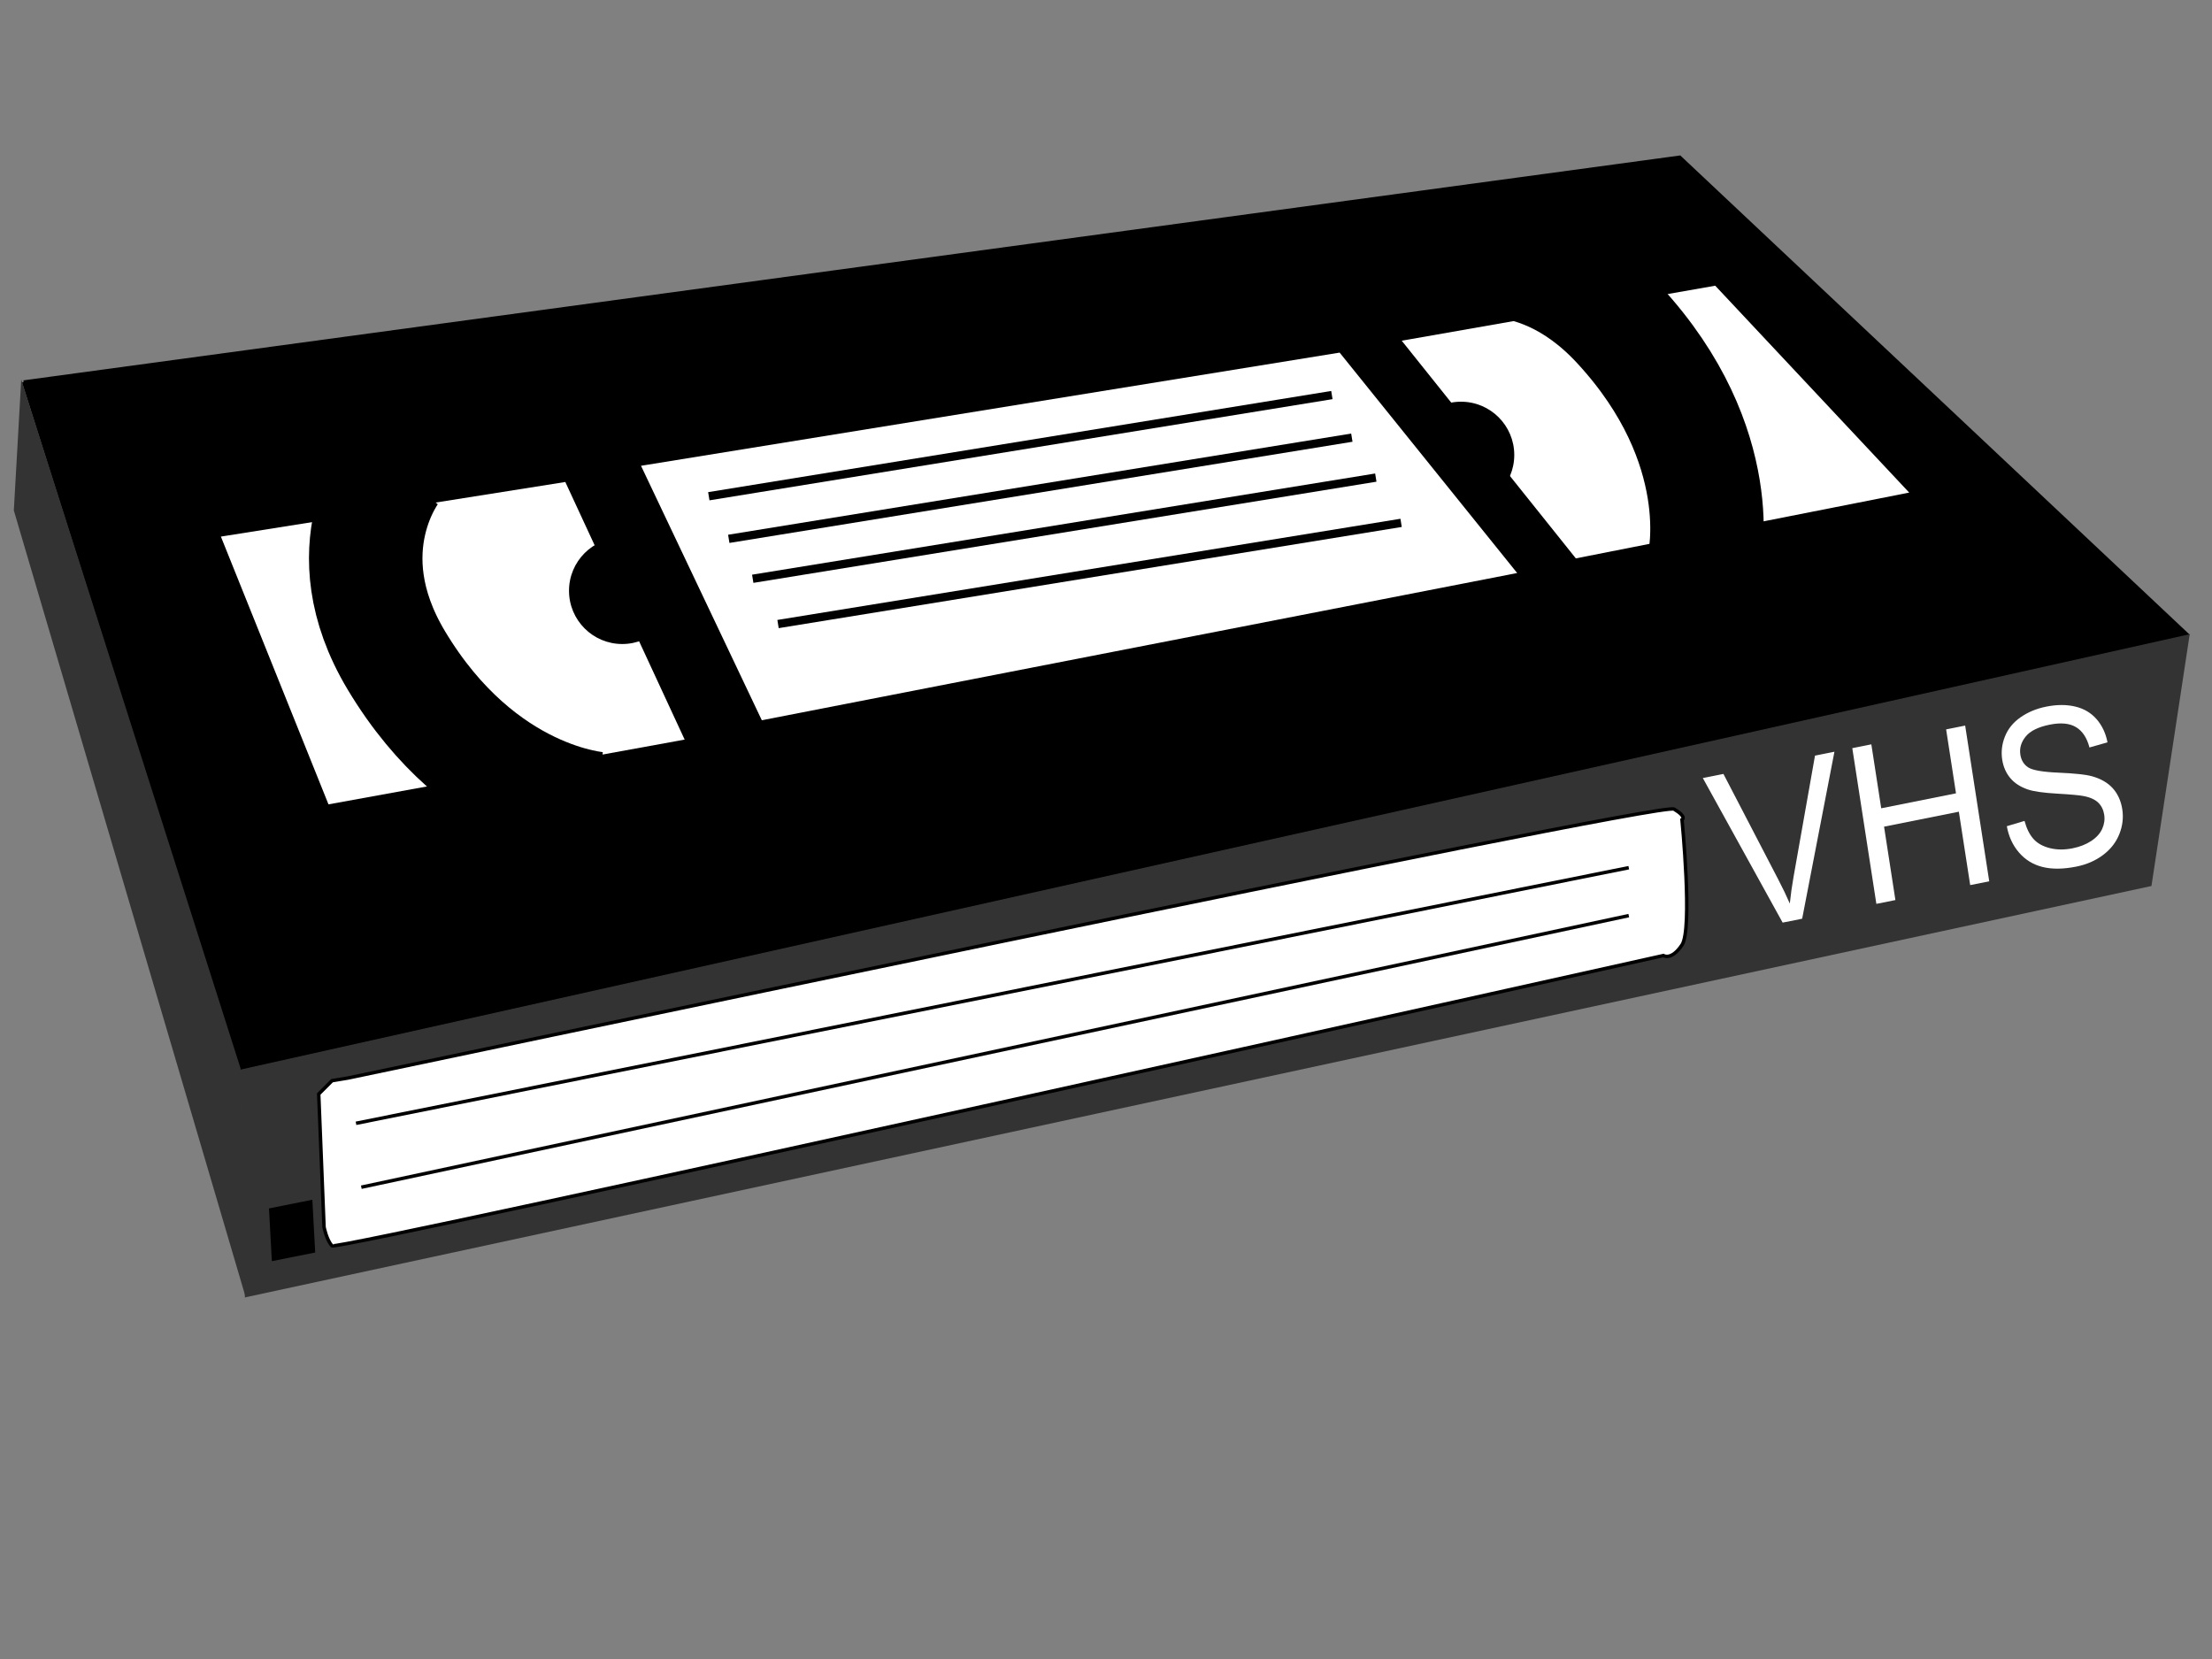 <?xml version="1.0"?><svg width="640" height="480" xmlns="http://www.w3.org/2000/svg">
 <rect width="100%" height="100%" fill="#808080" stroke="none"/>
 <g>
  <title>Layer 1</title>
  <g id="layer1">
   <g id="g3681">
    <path fill="#000000" stroke="#000000" stroke-width="1px" d="m6.857,110.541l62.857,198.571l562.857,-125.714l-146.582,-137.898l-479.133,65.041z" id="path2847"/>
    <path fill="#333333" d="m69.432,309.507l1.429,65.875l551.621,-119.037l11.071,-72.857l-564.121,126.019z" id="path2851"/>
    <path fill="#333333" d="m6.143,109.827l-2.143,37.857l67.143,227.857l-1.541,-66.429l-63.459,-199.286z" id="path2853"/>
    <path fill="#ffffff" stroke="#000000" stroke-width="0.421px" d="m63.617,155.087l31.293,77.878l103.489,-18.815l-34.71,-74.927l-100.071,15.864z" id="path2855"/>
    <path fill="#ffffff" stroke="#000000" stroke-width="0.421px" id="path2857" d="m405.177,98.432l50.678,63.357l96.951,-19.134l-56.461,-60.219l-91.168,15.996z"/>
    <path fill="#000000" d="m438.124,131.635c0,8.51 -6.898,15.408 -15.408,15.408c-8.51,0 -15.408,-6.898 -15.408,-15.408c0,-8.51 6.898,-15.408 15.408,-15.408c8.51,0 15.408,6.898 15.408,15.408z" id="path3669"/>
    <path fill="none" stroke="#000000" stroke-width="32.834" stroke-miterlimit="4" d="m173.522,234.019c0,0 -34.185,-1.807 -58.851,-42.949c-19.47,-32.475 -0.772,-55.523 -0.772,-55.523" id="path2859"/>
    <path fill="none" stroke="#000000" stroke-width="32.834" stroke-miterlimit="4" id="path3633" d="m493.044,162.55c0,0 7.904,-33.308 -24.616,-68.572c-25.669,-27.835 -53.053,-16.393 -53.053,-16.393"/>
    <g fill="#ffffff" id="text3646">
     <path d="m515.771,266.936l-23.093,-41.824l5.963,-1.192l15.878,30.563c1.276,2.448 2.385,4.761 3.327,6.938c0.264,-2.587 0.631,-5.195 1.103,-7.824l6.187,-34.975l5.623,-1.124l-9.337,48.309l-5.651,1.13z" id="path3651"/>
     <path d="m542.89,261.513l-6.963,-45.049l5.509,-1.102l2.859,18.499l21.638,-4.327l-2.859,-18.499l5.509,-1.102l6.963,45.049l-5.509,1.102l-3.282,-21.234l-21.638,4.327l3.282,21.234l-5.509,1.102z" id="path3653"/>
     <path d="m580.636,239.044l5.121,-1.531c0.594,2.204 1.453,3.939 2.575,5.203c1.122,1.265 2.699,2.153 4.73,2.666c2.031,0.513 4.229,0.532 6.596,0.059c2.101,-0.42 3.904,-1.129 5.409,-2.127c1.505,-0.998 2.559,-2.164 3.162,-3.499c0.604,-1.335 0.798,-2.699 0.582,-4.092c-0.219,-1.413 -0.788,-2.572 -1.708,-3.476c-0.92,-0.904 -2.307,-1.54 -4.159,-1.908c-1.19,-0.248 -3.774,-0.486 -7.751,-0.715c-3.978,-0.229 -6.801,-0.63 -8.471,-1.205c-2.162,-0.729 -3.859,-1.831 -5.092,-3.306c-1.233,-1.475 -2.009,-3.247 -2.329,-5.316c-0.352,-2.274 -0.084,-4.519 0.803,-6.734c0.887,-2.215 2.397,-4.064 4.529,-5.547c2.132,-1.482 4.599,-2.504 7.401,-3.064c3.086,-0.617 5.89,-0.623 8.414,-0.019c2.523,0.604 4.58,1.824 6.172,3.66c1.591,1.836 2.639,4.066 3.142,6.69l-5.215,1.486c-0.724,-2.791 -2.017,-4.75 -3.88,-5.877c-1.862,-1.127 -4.393,-1.371 -7.593,-0.731c-3.332,0.666 -5.658,1.812 -6.977,3.438c-1.32,1.626 -1.835,3.371 -1.547,5.236c0.25,1.618 0.995,2.842 2.236,3.671c1.222,0.833 4.156,1.35 8.802,1.55c4.647,0.201 7.866,0.544 9.659,1.031c2.61,0.724 4.636,1.898 6.077,3.521c1.441,1.623 2.349,3.643 2.722,6.061c0.37,2.397 0.085,4.782 -0.855,7.156c-0.941,2.374 -2.508,4.387 -4.702,6.041c-2.194,1.653 -4.777,2.777 -7.749,3.371c-3.767,0.753 -7.016,0.79 -9.746,0.111c-2.73,-0.679 -5.003,-2.067 -6.821,-4.164c-1.817,-2.097 -2.996,-4.644 -3.538,-7.64z" id="path3655"/>
    </g>
    <path fill="#000000" id="path3667" d="m195.449,170.925c0,8.51 -6.898,15.408 -15.408,15.408c-8.51,0 -15.408,-6.898 -15.408,-15.408c0,-8.51 6.898,-15.408 15.408,-15.408c8.51,0 15.408,6.898 15.408,15.408z"/>
    <path fill="#ffffff" stroke="#000000" stroke-width="0.421px" id="path2849" d="m185.153,134.605l35.145,74.026l219.048,-42.698l-51.659,-64.142l-202.534,32.813z"/>
    <path fill="none" stroke="#000000" stroke-width="2.4" stroke-miterlimit="4" d="m205.079,143.576l180.273,-29.275" id="path3659"/>
    <path fill="none" stroke="#000000" stroke-width="2.4" stroke-miterlimit="4" id="path3661" d="m210.857,155.902l180.273,-29.275"/>
    <path fill="none" stroke="#000000" stroke-width="2.4" stroke-miterlimit="4" d="m217.791,167.458l180.273,-29.275" id="path3663"/>
    <path fill="none" stroke="#000000" stroke-width="2.4" stroke-miterlimit="4" id="path3665" d="m225.109,180.555l180.273,-29.275"/>
    <path fill="#ffffff" stroke="#000000" stroke-width="1px" d="m92.216,316.53l1.541,38.52c0,0 0.77,3.852 2.311,5.393c1.541,1.541 385.198,-83.973 385.198,-83.973c0,0 2.311,1.541 5.393,-3.082c3.082,-4.622 0,-36.209 0,-36.209c0,0 1.541,-0.77 -2.311,-3.082c-3.852,-2.311 -383.658,77.81 -383.658,77.81l-4.622,0.77l-3.852,3.852z" id="path3671"/>
    <path fill="#000000" stroke="#000000" stroke-width="1px" d="m90.675,361.984l-11.556,2.311l-0.77,-14.252l11.556,-2.311l0.77,14.252z" id="path3675"/>
    <path fill="none" stroke="#000000" stroke-width="1px" d="m103.002,325.005l368.25,-73.958" id="path3677"/>
    <path fill="none" stroke="#000000" stroke-width="1px" d="m104.542,343.494l366.709,-78.581" id="path3679"/>
   </g>
  </g>
 </g>
</svg>